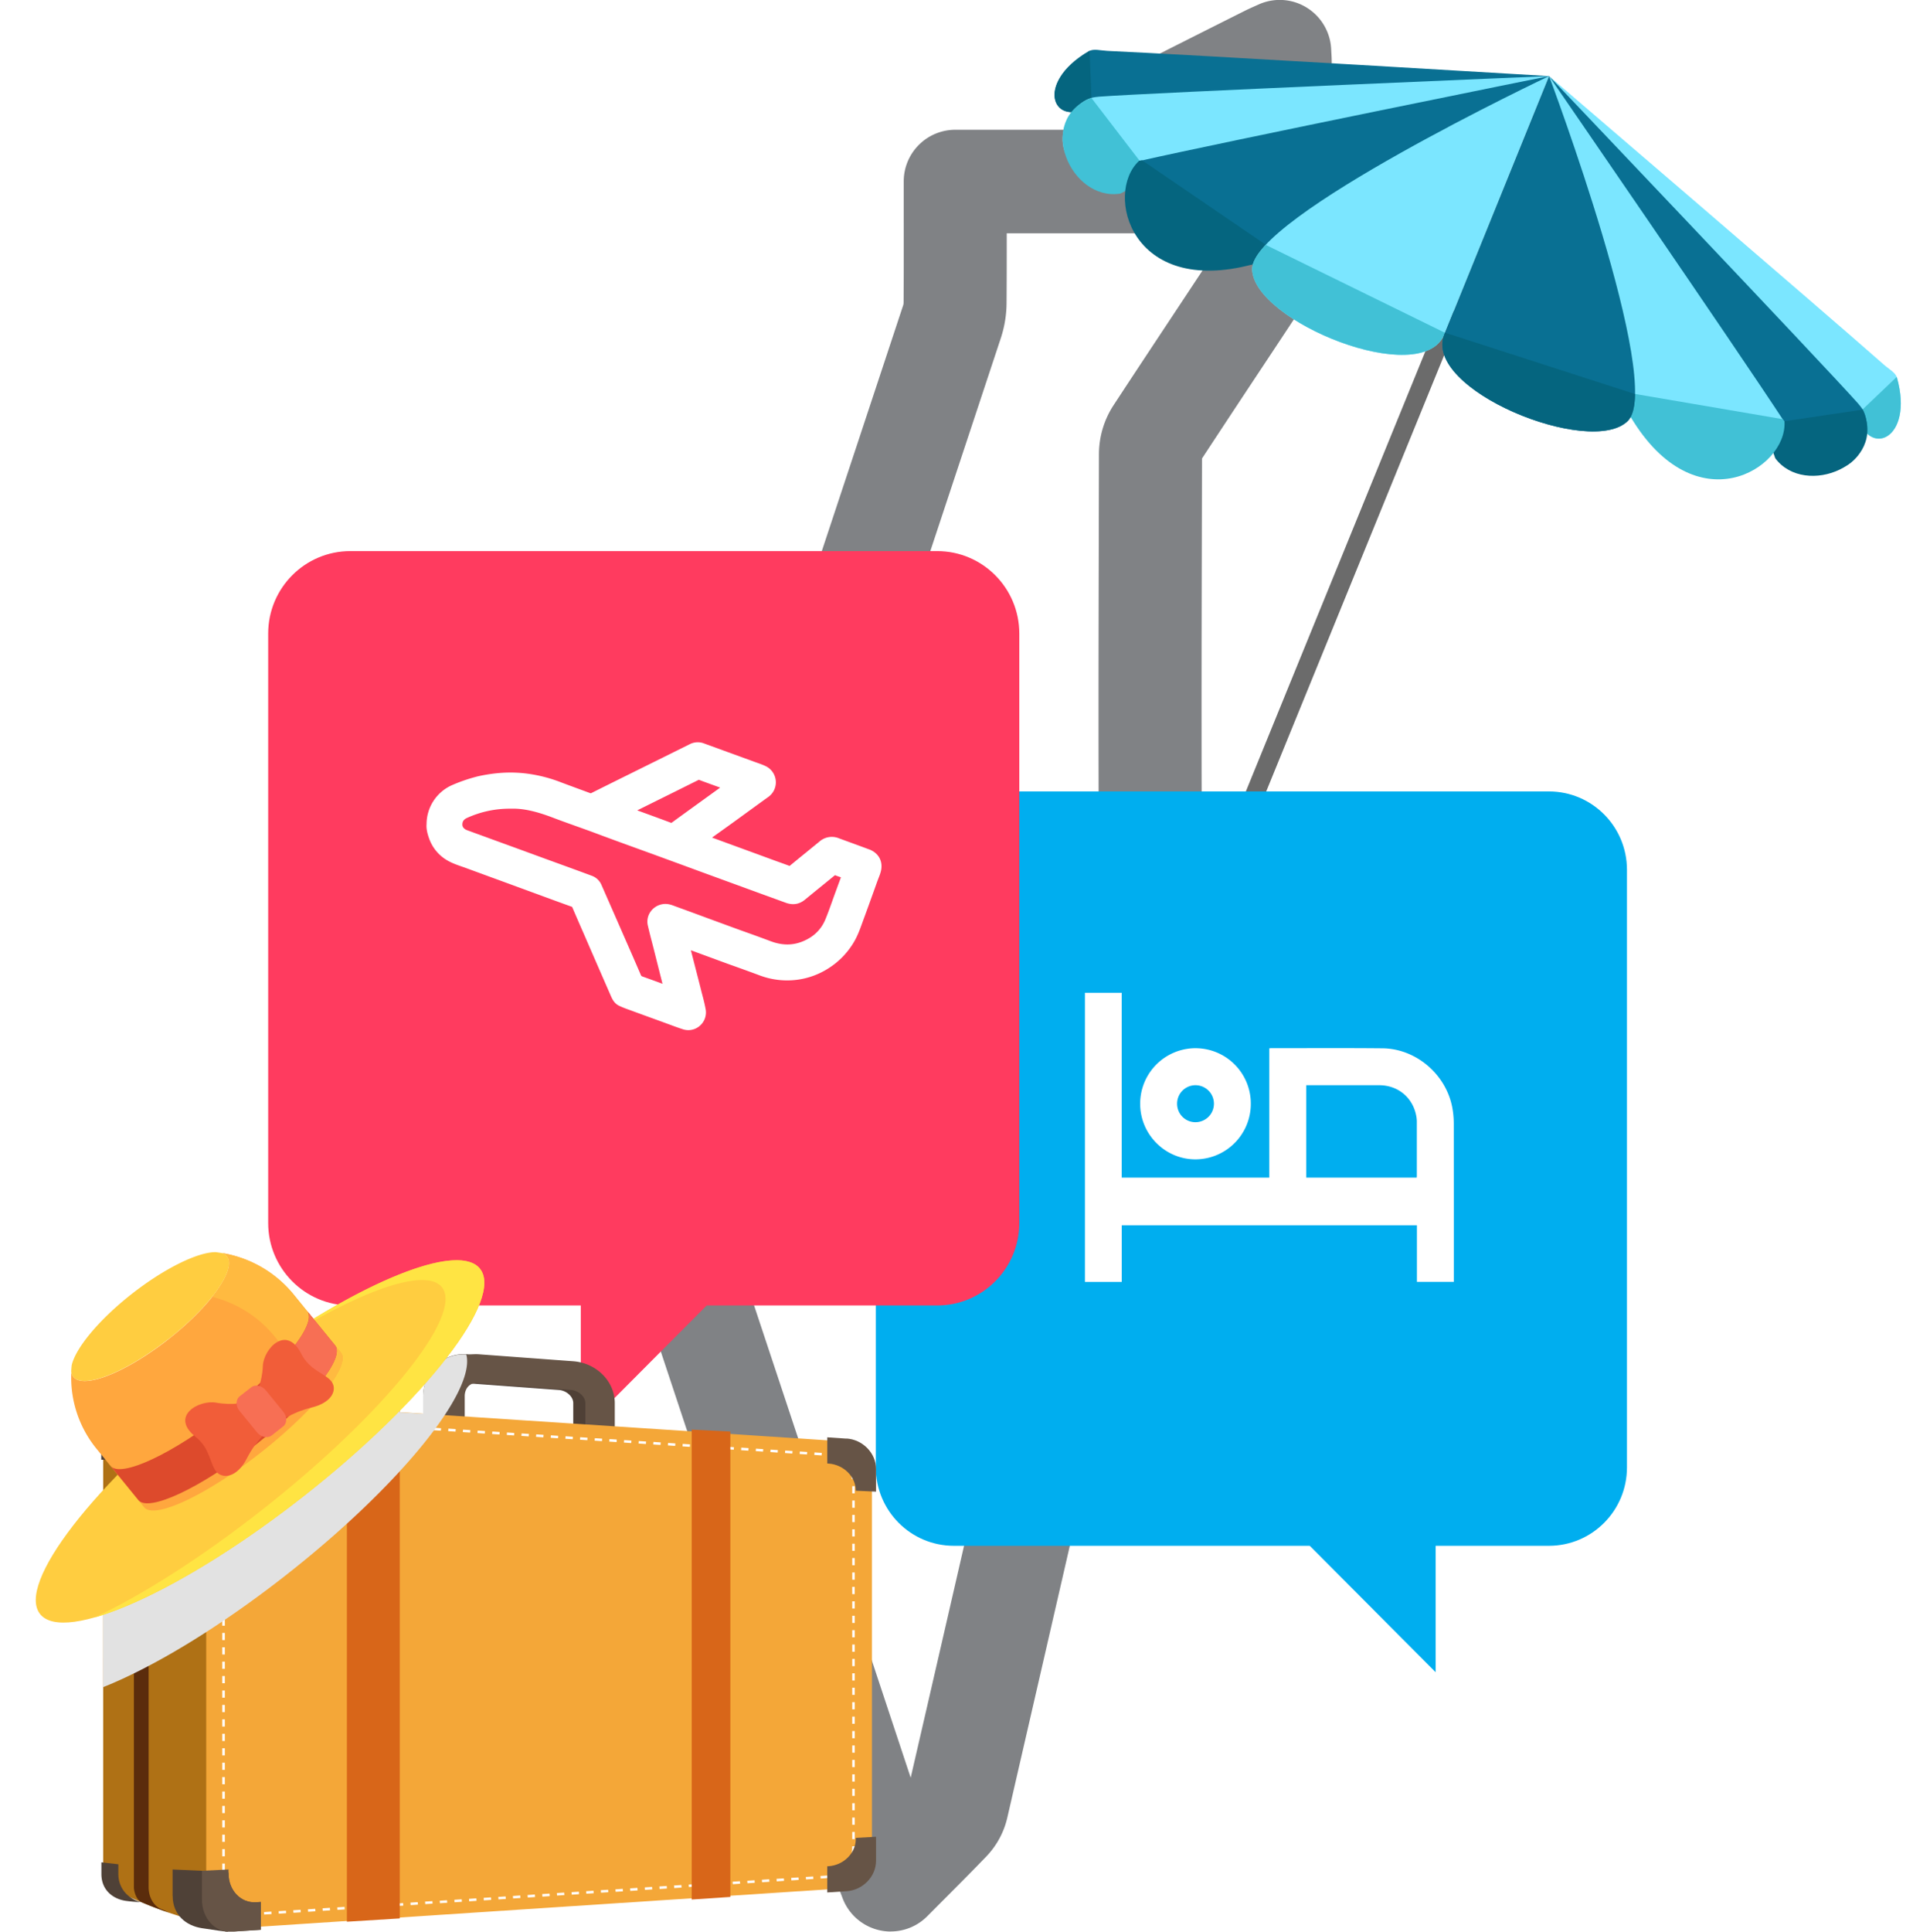 <svg width="106" height="107" fill="none" xmlns="http://www.w3.org/2000/svg"><g clip-path="url(#a)"><path d="M49.356 106.991a2.858 2.858 0 0 1-2.668-1.846l-.078-.205c-.06-.156-.124-.317-.184-.503l-2.65-7.987c-3.788-11.422-7.575-22.845-11.371-34.264-.415-1.247-.247-2.482.487-3.577 2.273-3.395 4.508-6.775 6.603-9.947a.613.613 0 0 0 .064-.122 24264.15 24264.15 0 0 0 10.493-31.65.636.636 0 0 0 .017-.152c.01-1.478.009-2.987.007-4.446v-2.236a2.86 2.86 0 0 1 2.854-2.868h7.911c.004-.634.103-1.422.565-2.19.675-1.126 1.745-1.555 2.384-1.812.092-.036.216-.086.26-.108 1.65-.834 3.3-1.664 4.955-2.493.188-.093.358-.168.522-.242l.214-.095a2.84 2.84 0 0 1 2.662.172 2.866 2.866 0 0 1 1.358 2.306l.011.206c.011.17.02.348.02.553V5.22c.004 2.597.006 5.285-.012 7.932a4.789 4.789 0 0 1-.764 2.53 1087.018 1087.018 0 0 1-3.167 4.797 1246.657 1246.657 0 0 0-3.245 4.917l-.007 3.285c-.017 7.162-.035 14.57.02 21.846.016 2.167-.263 4.372-.904 7.15-1.88 8.146-3.785 16.43-5.628 24.443-1.424 6.196-2.848 12.392-4.276 18.589a4.582 4.582 0 0 1-1.141 2.108c-.794.825-1.583 1.617-2.42 2.455l-.868.872a2.846 2.846 0 0 1-2.024.843v.004zm-11.282-45.85c3.71 11.164 7.415 22.332 11.118 33.5l1.27 3.83c1.356-5.878 2.707-11.759 4.058-17.636 1.842-8.015 3.747-16.3 5.63-24.45.536-2.322.77-4.115.757-5.812-.055-7.306-.036-14.726-.02-21.903l.007-3.564a4.97 4.97 0 0 1 .796-2.64c1.13-1.725 2.286-3.47 3.404-5.158.995-1.502 1.99-3.005 2.978-4.51.01-1.775.013-3.567.013-5.338l-1.468.74a.18.18 0 0 1-.028.013v.073c-.007.378-.005.767-.003 1.18v.591a2.86 2.86 0 0 1-2.856 2.867h-7.946c0 1.27 0 2.572-.01 3.858a6.315 6.315 0 0 1-.308 1.915A27338.99 27338.99 0 0 1 44.97 50.355a6.185 6.185 0 0 1-.724 1.477c-1.962 2.972-4.05 6.127-6.177 9.31h.004z" fill="#808285"/><g clip-path="url(#b)"><path d="m66.93 51.761-.97-.39 14.016-34.35.969.39-14.016 34.35z" fill="#6B6B6B"/><path d="M85.837 4.215S65.96 3.026 61.356 2.818c-.378-.018-.758-.135-1.02.018-3.108 1.813-1.957 4.393.23 2.963.132-.087.324.006.495-.007 4.96.61 24.775-1.577 24.775-1.577z" fill="#097093"/><path d="M60.337 2.836c-3.075 1.794-1.981 4.336.158 3.003l-.121-3.02-.039.016.002.001z" fill="#05657F"/><path d="M85.836 4.215s-22.032.92-24.941 1.14c-.09.006-.331.038-.423.067-1.54.464-3.087 3.689 1.147 4.976 1.233.374 2.855-1.035 2.855-1.035l21.362-5.148z" fill="#7BE6FF"/><path d="m62.076 10.724 1.778-.895-3.38-4.406c-3.126 1.22-1.143 5.742 1.602 5.3z" fill="#41C1D6"/><path d="M85.836 4.215s-17.858 3.606-22.73 4.709c0 0-2.415 6.785 6.317 5.717 8.731-1.065 16.413-10.426 16.413-10.426z" fill="#097093"/><path d="M63.105 8.923c-1.91 1.777-.466 7.538 6.318 5.718.591-.158 1.21-.19 1.805-.338l-7.94-5.42c-.063.012-.14-.002-.184.04h.001z" fill="#05657F"/><path d="m85.836 4.216-5.802 14.299c-1.247 3.07-10.608-.713-10.65-3.605-.042-2.891 16.452-10.694 16.452-10.694z" fill="#7BE6FF"/><path d="M70.133 13.564c-.48.512-.755.973-.75 1.347.042 2.891 9.405 6.675 10.65 3.604.012-.026.023-.055.034-.081l-9.934-4.87z" fill="#41C1D6"/><path d="M85.835 4.215s15.106 12.945 18.558 15.99c.283.25.639.429.72.719.969 3.46-1.656 4.514-2.229 1.97-.034-.156-.237-.22-.35-.349-3.99-3.004-16.699-18.33-16.699-18.33z" fill="#7BE6FF"/><path d="M105.112 20.921c.96 3.423-1.6 4.49-2.208 2.047l2.193-2.087c.004.012.013.025.016.039l-.001.001z" fill="#41C1D6"/><path d="M85.835 4.215s15.186 15.956 17.121 18.134c.06.069.212.257.26.341.782 1.403-.356 4.794-4.295 2.779-1.145-.588-1.328-2.725-1.328-2.725L85.835 4.214z" fill="#097093"/><path d="m98.367 25.384-.654-1.877 5.501-.817c1.393 3.045-3.184 4.916-4.847 2.694z" fill="#05657F"/><path d="M85.835 4.215S96.148 19.2 98.881 23.377c0 0-2.995 6.55-8.525-.277-5.53-6.83-4.521-18.885-4.521-18.885z" fill="#7BE6FF"/><path d="M98.88 23.375c.134 2.603-4.92 5.738-8.524-.277-.314-.524-.738-.977-1.061-1.498l9.481 1.617c.036.054.1.096.104.159z" fill="#41C1D6"/><path d="m85.835 4.215-5.802 14.298c-1.247 3.07 8.117 6.852 10.163 4.805 2.048-2.049-4.361-19.103-4.361-19.103z" fill="#097093"/><path d="M90.599 21.827c-.013.701-.136 1.223-.401 1.488-2.045 2.048-11.409-1.734-10.164-4.804l.034-.082 10.53 3.398z" fill="#05657F"/></g><g filter="url(#c)"><path d="M85.828 40.867H52.852c-2.387 0-4.322 1.943-4.322 4.34v33.107c0 2.396 1.935 4.339 4.322 4.339h32.976c2.387 0 4.322-1.943 4.322-4.34V45.207c0-2.396-1.935-4.339-4.322-4.339z" fill="#00AEEF"/><path d="m72.572 82.651 6.977 7.005V75.648l-6.977 7.003z" fill="#00AEEF"/><path d="M51.93 27.555H19.41c-2.512 0-4.55 2.045-4.55 4.568v32.65c0 2.522 2.038 4.568 4.55 4.568h32.52c2.513 0 4.55-2.046 4.55-4.569V32.123c0-2.523-2.037-4.568-4.55-4.568z" fill="#FF3B5F"/><path d="m39.158 69.34-6.975 7.005v-14.01l6.975 7.006z" fill="#FF3B5F"/></g><path d="M48.167 47.053c-.332-.124-.672-.249-.998-.368-.23-.084-.46-.167-.69-.253a1.038 1.038 0 0 0-1.067.178l-.774.632c-.296.24-.59.482-.886.724-.146-.055-.294-.108-.436-.16-.095-.034-.192-.067-.287-.102l-1.391-.51-.816-.298-1.218-.446-.15-.055.21-.15c.305-.218.619-.442.928-.665.316-.228.63-.457.945-.686.342-.248.681-.495 1.023-.74a.995.995 0 0 0-.153-1.725c-.145-.069-.293-.12-.435-.171-.038-.013-.077-.028-.115-.04l-1.565-.57-1.27-.463a.974.974 0 0 0-.793.033l-3.292 1.632c-.718.355-1.461.724-2.191 1.089l-.013.005s-.004 0-.01-.003l-.397-.147a164.21 164.21 0 0 1-1.204-.445 8.092 8.092 0 0 0-1.714-.468 7.291 7.291 0 0 0-1.622-.071 8.625 8.625 0 0 0-1.294.19 9 9 0 0 0-1.404.473 2.368 2.368 0 0 0-1.452 2.176c-.024.27.055.543.117.726a2.28 2.28 0 0 0 1.083 1.313c.245.135.502.225.75.311.08.028.16.055.24.085l1.358.498c.234.087.47.17.703.257.347.126.694.255 1.04.381.33.121.656.242.985.361l.219.081c.513.189 1.044.383 1.57.572.221.513.444 1.027.669 1.538l.3.693c.368.845.748 1.718 1.124 2.576.009.022.018.044.029.066.09.21.2.473.493.61.186.088.376.158.56.224l.07.025a274.8 274.8 0 0 0 1.515.552l.342.125.29.106c.237.088.484.18.732.26a.97.97 0 0 0 .955-.189.978.978 0 0 0 .322-.91 8.747 8.747 0 0 0-.165-.719 2.415 2.415 0 0 0-.04-.152c-.142-.565-.288-1.128-.433-1.692l-.182-.71.559.206 1.256.462c.24.088.482.174.723.26.409.147.83.299 1.242.453a4.335 4.335 0 0 0 2.096.255 4.227 4.227 0 0 0 1.669-.587 4.324 4.324 0 0 0 1.475-1.48c.21-.348.345-.72.475-1.08l.084-.23c.195-.526.387-1.062.573-1.579l.184-.515.06-.157c.059-.149.121-.303.15-.473.086-.505-.17-.935-.668-1.124l.007.005zM36.743 50.08c-.282.037-.535.19-.698.422a.953.953 0 0 0-.148.766c.077.33.16.662.245.98.036.146.075.29.111.435l.137.546.269 1.064c.016.068.034.135.053.203l-.057-.022a69.43 69.43 0 0 0-1.048-.38c-.059-.02-.077-.036-.1-.093-.316-.737-.643-1.481-.96-2.203l-.251-.574-.844-1.923-.133-.304a.924.924 0 0 0-.544-.492c-.626-.233-1.264-.465-1.88-.689l-.727-.264-1.227-.45-1.814-.66c-.16-.06-.323-.118-.483-.177-.249-.09-.506-.183-.758-.277-.126-.047-.276-.143-.265-.337.005-.11.042-.248.257-.345a5.696 5.696 0 0 1 2.412-.511h.061c.626-.018 1.35.14 2.28.495.418.16.846.313 1.258.46l.7.251c.264.097.53.195.792.294l.76.28 1.07.389.97.352 1.53.56 1.183.435 3.038 1.11c.217.08.434.159.652.237l.953.347c.394.145.752.088 1.064-.169.325-.267.656-.537.977-.797.23-.187.458-.372.688-.561.106.042.21.079.315.114l.014.005c-.05.141-.102.28-.155.422l-.168.46c-.055.148-.108.297-.16.445-.12.334-.242.677-.379 1.007a2.14 2.14 0 0 1-.962 1.074c-.654.366-1.335.409-2.081.126a88.77 88.77 0 0 0-1.417-.517c-.282-.1-.563-.203-.844-.306l-1.242-.456c-.566-.21-1.15-.424-1.725-.633l-.068-.025c-.184-.07-.394-.149-.65-.116l-.001.002zm.394-4.52c-.6-.226-1.214-.448-1.806-.664l-.022-.008 2.133-1.057 1.28-.637c.361.136.728.268 1.083.396.032.013.065.024.1.037l-.807.583c-.608.44-1.238.893-1.855 1.344-.038.027-.042.031-.104.007l-.002-.002zm25.019 22.312v3.137h-2.04V54.992h2.038v10.24h8.178V58.07c.037-.004.064-.009.09-.009 2.06 0 4.12-.013 6.18.007 1.903.019 3.588 1.502 3.888 3.388.042.26.064.526.064.788.003 2.998.003 5.617.003 8.615v.148h-2.045V67.87H62.158l-.002.002zm16.345-2.64c.002-.042.006-.077.006-.111v-2.946a1.68 1.68 0 0 0-.017-.275c-.16-1.065-.997-1.788-2.072-1.788h-4.037v5.12h6.12z" fill="#fff"/><path d="M66.237 58.063a3.066 3.066 0 0 1 3.071 3.076 3.075 3.075 0 0 1-3.058 3.08c-1.687.007-3.075-1.383-3.073-3.08a3.073 3.073 0 0 1 3.062-3.077h-.002zm.002 4.098a1.024 1.024 0 1 0 .002-2.049 1.02 1.02 0 0 0-1.017 1.025c0 .568.45 1.023 1.015 1.024z" fill="#fff"/><g clip-path="url(#d)"><path d="M23.45 82.765v-5.426c0-1.363 1.082-2.417 2.423-2.321l5.217.385c1.291.095 2.304 1.113 2.304 2.318v4.665c0 1.205-1.013 2.222-2.304 2.318l-5.217.385a2.96 2.96 0 0 1-.17.007c-1.265 0-2.254-1.021-2.254-2.325v-.006zm1.629-5.426v5.426c0 .434.291.754.674.724l5.217-.382c.425-.03.794-.369.794-.724v-4.665c0-.353-.372-.692-.794-.725l-5.217-.385h-.047c-.356 0-.627.313-.627.728v.003z" fill="#4F4036"/><path d="M24.12 82.765v-5.426c0-1.363 1.083-2.417 2.424-2.321l5.217.385c1.291.095 2.304 1.113 2.304 2.318v4.665c0 1.205-1.013 2.222-2.304 2.318l-5.217.385a2.96 2.96 0 0 1-.17.007c-1.265 0-2.254-1.021-2.254-2.325v-.006zm1.63-5.426v5.426c0 .434.295.754.674.724l5.216-.382c.423-.03.795-.369.795-.724v-4.665c0-.353-.372-.692-.795-.725l-5.216-.385h-.047c-.356 0-.627.313-.627.728v.003z" fill="#665446"/><path d="M6.763 78.765c1.28-.329 6.028-1.132 6.028-1.132s.034.54.087 1.468c8.165.537 16.329 1.073 24.493 1.614.798.052 1.445.72 1.445 1.494v19.231c0 .774-.647 1.442-1.445 1.495-8.03.526-16.057 1.056-24.084 1.583-.114 1.1-.278 1.91-.496 2.305-2.638-.389-5.28-1.571-6.112-1.969-.56-.194-.962-.784-.962-1.514V80.306c0-.764.439-1.376 1.043-1.54h.003z" fill="#AF7115"/><path d="m8.99 105.773.043.017c.09.042.204.098.342.161a19.773 19.773 0 0 1-1.586-.606c-.245-.168-.37-.57-.37-.816V79.842c0-.414.112-1.056.631-1.353.406-.082.597-.115 1.08-.204-.402.135-.895.876-.895 1.56v24.684c0 .589.305 1.089.757 1.244H8.99z" fill="#5B2C0C"/><path d="M11.427 105.053c0 1.03.72 1.821 1.613 1.761 11.221-.737 22.443-1.478 33.662-2.215.892-.06 1.613-.804 1.613-1.666V81.506c0-.863-.721-1.607-1.613-1.666-11.222-.74-22.444-1.478-33.663-2.216-.891-.059-1.612.731-1.612 1.762v25.667z" fill="#F4A738"/><path d="M13.853 106.105h-.033v-.142h.117l.285-.02.01.139-.285.019h-.094v.004zm.785-.05-.01-.141.406-.027.01.139-.406.026v.003zm-1.24-.029a1.493 1.493 0 0 1-.376-.201l.087-.112c.104.079.218.138.335.181l-.047.132zm2.051-.023-.01-.139.406-.026.01.138-.406.027zm.812-.053-.01-.138.405-.027.01.142-.405.026v-.003zm.811-.053-.01-.138.406-.026.01.138-.406.026zm.812-.052-.01-.139.405-.026.01.138-.405.027zm.81-.053-.01-.138.406-.027.01.139-.405.026zm.812-.053-.01-.138.406-.026.01.138-.406.026zm.812-.052-.01-.139.405-.026.01.138-.405.027zm.811-.053-.01-.138.406-.027.01.142-.406.026v-.003zm.811-.053-.01-.138.406-.026.01.138-.406.026zm-9.223-.046a1.927 1.927 0 0 1-.215-.359l.131-.056a1.6 1.6 0 0 0 .194.329l-.114.086h.004zm10.035-.006-.01-.139.405-.026.01.138-.405.027zm.811-.053-.01-.142.406-.026.01.138-.406.027v.003zm.812-.053-.01-.138.405-.026.01.138-.405.026zm.811-.053-.01-.138.406-.026.01.138-.406.026zm.811-.052-.01-.138.406-.027.01.138-.406.027zm.812-.053-.01-.138.405-.027.01.139-.405.026zm.811-.053-.01-.138.406-.026.01.138-.406.026zm.811-.052-.01-.139.406-.026.01.138-.405.027zm.812-.053-.01-.138.405-.027.01.139-.405.026zm.811-.053-.01-.138.406-.026.01.141-.406.027v-.004zm.812-.052-.01-.142.405-.026.01.138-.405.026v.004zm.811-.053-.01-.138.406-.027.01.139-.406.026zm.811-.053-.01-.138.406-.026.01.138-.406.026zm.812-.052-.01-.142.405-.026.01.138-.405.026v.004zm-20.935-.053a2.071 2.071 0 0 1-.04-.412v-.368h.14v.368c0 .132.014.261.037.386l-.14.026h.003zm21.746 0-.01-.138.406-.027.01.139-.406.026zm.812-.053-.01-.138.405-.026.01.141-.405.027v-.004zm.811-.052-.01-.139.406-.026.01.138-.406.027zm.811-.053-.01-.138.406-.027.01.142-.406.026v-.003zm.812-.053-.01-.138.405-.026.01.141-.405.027v-.004zm.811-.052-.01-.139.406-.026.01.138-.406.027zm.812-.053-.01-.138.405-.027.01.139-.405.026zm.81-.053-.01-.138.407-.026.01.138-.406.026zm.812-.052-.01-.139.406-.026.01.138-.406.027zm.812-.053-.01-.138.405-.027.01.139-.405.026zm.811-.053-.01-.141.406-.027.01.139-.406.026v.003zm.811-.052-.01-.139.406-.026.01.138-.406.027zm.812-.053-.01-.138.405-.027.01.139-.405.026zm.811-.053-.01-.138.406-.026.01.138-.406.026zm.812-.052-.01-.139.298-.02c.033 0 .067-.006.1-.009l.02.138c-.036.006-.073.01-.113.013l-.299.02.004-.003zm.821-.139-.054-.128c.121-.05.235-.112.339-.188l.084.112a1.729 1.729 0 0 1-.369.204zm-33.837-.289h-.14v-.399h.14v.399zm34.514-.198-.11-.089c.084-.099.154-.207.21-.319l.128.059c-.06.125-.137.24-.231.349h.003zm-34.514-.603h-.14v-.398h.14v.398zm34.876-.141-.14-.026c.016-.089.026-.178.026-.27v-.116h.141v.116c0 .098-.01.197-.027.293v.003zm-34.876-.659h-.14v-.398h.14v.398zm34.907-.151h-.141v-.398h.14v.398zm-34.907-.645h-.14v-.399h.14v.399zm34.907-.152h-.141v-.398h.14v.398zm-34.907-.645h-.14v-.398h.14v.398zm34.907-.152h-.141v-.398h.14v.398zm-34.907-.645h-.14v-.398h.14v.398zm34.907-.155h-.141v-.398h.14v.398zm-34.907-.645h-.14v-.398h.14v.398zm34.907-.151h-.141v-.399h.14v.399zm-34.907-.646h-.14v-.398h.14v.398zm34.907-.154h-.141v-.399h.14v.399zm-34.907-.646h-.14v-.398h.14v.398zm34.907-.154h-.141v-.399h.14v.399zm-34.907-.646h-.14v-.398h.14v.398zm34.907-.154h-.141v-.399h.14v.399zm-34.907-.646h-.14v-.398h.14v.398zm34.907-.154h-.141v-.399h.14v.399zm-34.907-.646h-.14v-.398h.14v.398zm34.907-.154h-.141v-.399h.14v.398zm-34.907-.646h-.14v-.398h.14v.398zm34.907-.155h-.141v-.398h.14v.398zm-34.907-.645h-.14v-.398h.14v.398zm34.907-.151h-.141v-.399h.14v.399zm-34.907-.646h-.14v-.398h.14v.398zm34.907-.151h-.141v-.399h.14v.399zm-34.907-.645h-.14v-.399h.14v.399zm34.907-.152h-.141v-.398h.14v.398zm-34.907-.645h-.14v-.398h.14v.398zm34.907-.152h-.141v-.398h.14v.398zm-34.907-.645h-.14v-.398h.14v.398zm34.907-.151h-.141v-.4h.14v.399zm-34.907-.646h-.14v-.398h.14v.398zm34.907-.154h-.141v-.4h.14v.399zm-34.907-.646h-.14v-.398h.14v.398zm34.907-.151h-.141V87.9h.14v.402zm-34.907-.645h-.14v-.399h.14v.399zm34.907-.155h-.141v-.399h.14v.399zm-34.907-.645h-.14v-.399h.14v.398zm34.907-.155h-.141v-.399h.14v.399zm-34.907-.645h-.14v-.399h.14v.398zm34.907-.152h-.141v-.398h.14v.398zm-34.907-.645h-.14v-.399h.14v.399zm34.907-.152h-.141v-.398h.14v.398zm-34.907-.645h-.14v-.398h.14v.398zm34.907-.151h-.141v-.399h.14v.398zm-34.907-.646h-.14v-.398h.14v.398zm34.907-.151h-.141v-.399h.14v.399zm-34.907-.645h-.14v-.399h.14v.399zm34.907-.152h-.141v-.398h.14v.398zm-34.907-.645h-.14v-.399h.14v.399zm34.749-.142a1.424 1.424 0 0 0-.107-.365l.13-.056c.058.128.098.263.118.401l-.141.02zm-34.749-.658h-.14v-.399h.14v.399zm34.444-.037a1.781 1.781 0 0 0-.275-.273l.087-.108c.11.085.211.184.299.296l-.111.085zm-.607-.47a1.59 1.59 0 0 0-.369-.112l.024-.139c.14.023.275.066.405.122l-.06.129zm-.768-.148-.406-.027.01-.141.406.026-.01.138v.004zm-.811-.053-.406-.026.01-.139.406.026-.01.139zm-.812-.053-.405-.026.01-.138.405.026-.01.138zm-31.442-.04h-.141v-.401h.14v.402zm30.631-.013-.406-.026.01-.138.406.026-.01.138zm-.811-.052-.406-.027.01-.138.406.026-.01.139zm-.812-.053-.405-.026.01-.142.405.026-.01.139v.003zm-.811-.053-.406-.026.01-.138.406.026-.01.142v-.004zm-.812-.052-.405-.027.01-.138.406.027-.01.138zm-.81-.053-.407-.026.01-.139.406.027-.01.138zm-.812-.053-.406-.026.01-.138.406.026-.01.138zm-.812-.052-.405-.027.01-.138.405.026-.01.139zm-.811-.053-.406-.026.01-.142.406.026-.01.139v.003zm-.811-.053-.406-.026.01-.138.406.026-.01.142v-.004zm-.812-.052-.405-.027.01-.138.405.026-.01.139zm-.811-.053-.406-.026.01-.142.406.026-.01.139v.003zm-.812-.053-.405-.026.01-.138.406.026-.01.138zm-.81-.052-.407-.027.01-.138.406.026-.01.139zm-.812-.053-.406-.026.01-.139.406.027-.01.138zm-19.209-.016-.137-.033a2.17 2.17 0 0 1 .137-.392l.128.06a1.661 1.661 0 0 0-.128.361v.004zm18.397-.037-.405-.026.01-.138.405.026-.01.138zm-.811-.052-.406-.027.01-.138.406.026-.01.139zm-.811-.053-.406-.026.01-.139.406.027-.01.138zm-.812-.053-.405-.026.01-.138.405.026-.01.138zm-.811-.052-.406-.027.01-.138.406.026-.01.142v-.003zm-.812-.053-.405-.026.01-.139.405.027-.01.141v-.003zm-.811-.053-.406-.026.01-.138.406.026-.01.138zm-.811-.052-.406-.027.01-.141.406.026-.01.138v.004zm-.812-.053-.405-.026.01-.139.405.027-.01.141v-.003zm-.811-.053-.406-.026.01-.138.406.026-.01.138zm-.812-.052-.405-.027.01-.138.405.026-.01.139zm-.81-.053-.407-.026.01-.139.406.027-.01.141v-.003zm-.812-.053-.406-.026.01-.138.406.026-.01.138zm-8.315-.006-.111-.09c.094-.108.198-.203.312-.282l.08.115a1.49 1.49 0 0 0-.285.257h.004zm7.5-.046-.406-.027.01-.138.406.026-.01.139zm-.811-.053-.406-.027.01-.138.406.026-.01.139zm-.812-.053-.405-.026.01-.138.405.026-.01.138zm-.811-.053-.406-.026.01-.142.406.027-.01.138v.003zm-.812-.052-.405-.027.01-.138.405.026-.01.139zm-.811-.053-.406-.026.01-.138.406.026-.01.138zm-.811-.053-.406-.026.01-.138.406.026-.01.138zm-.812-.052-.405-.027.01-.138.405.026-.01.139zm-1.187 0-.04-.135c.127-.04.258-.056.392-.056h.03v.141h-.026c-.12 0-.238.017-.352.05H13.5z" fill="#fff"/><path d="M12.667 103.723v.062c0 .932.68 1.64 1.519 1.587.09-.006.177-.013.268-.016v1.54c-.54.037-1.083.073-1.623.106-.902.059-1.633-.738-1.633-1.781v-1.413l1.472-.082-.003-.003zm33.233-.348c.838-.052 1.519-.724 1.519-1.501v-.069l1.123-.063v1.33c0 .873-.73 1.627-1.633 1.686l-1.07.069v-1.449c.021 0 .041 0 .061-.003zm1.01-23.692c.901.06 1.632.813 1.632 1.686v1.257l-1.123-.052v-.007c0-.777-.68-1.445-1.519-1.498-.02 0-.04 0-.06-.003v-1.449c.355.023.714.046 1.07.073v-.007z" fill="#665446"/><path d="M9.569 79.42c0-1.043.737-1.652 1.633-1.784.62-.089 1.237-.19 1.435-.19l.187 1.837c-.087-.007-.177-.01-.268-.017-.831-.053-1.351.632-1.361 1.55l-1.63-.035v-1.364l.004.004zm-3.953.672c0-.869.613-1.376 1.358-1.484.281-.04.583-.063.824-.073-.687.191-1.244.74-1.244 1.577v.77l-.942-.026v-.764h.004z" fill="#4F4036"/><path d="M6.558 103.262v.527c0 .836.553 1.386 1.244 1.577a8.99 8.99 0 0 1-.825-.072c-.744-.109-1.358-.616-1.358-1.485v-.649l.942.106-.003-.004z" fill="#4F4137"/><path d="m12.828 77.445 1.622.108v1.541a5.93 5.93 0 0 0-.268-.016c-.838-.053-1.519.658-1.519 1.586v.228l-1.472-.073v-1.59c0-1.044.731-1.844 1.633-1.784h.004z" fill="#665446"/><path d="M9.568 105.023c0 1.044.737 1.653 1.633 1.785.62.092 1.237.19 1.435.19l.187-1.837c-.087.007-.177.01-.268.017-.831.052-1.351-.632-1.361-1.551l-1.63-.072v1.468h.004z" fill="#4F4137"/><path d="M12.827 106.998c.543-.036 1.083-.069 1.622-.105v-1.541c-.09.007-.177.01-.268.017-.838.052-1.519-.659-1.519-1.587v-.227l-1.472.072v1.59c0 1.044.731 1.844 1.633 1.785l.004-.004z" fill="#665446"/><path d="m40.468 105.076-2.139.142V79.191l2.14.106v25.779zm-18.317 1.19-2.93.182V77.926l2.93.194v28.146z" fill="#D86619"/><path d="M25.836 75.026c-1.325-.076-2.39.971-2.39 2.321v.968c-.433-.03-.863-.056-1.298-.085v-.106l-2.93-.194v.105l-3.444-.227a57.717 57.717 0 0 0-4.768 3.385C9.005 82.766 7.214 84.37 5.72 85.89v7.563c2.77-1.1 6.45-3.313 10.189-6.253 6.266-4.925 10.474-10.147 9.928-12.181v.006z" fill="#E2E2E2" style="mix-blend-mode:multiply"/><path d="M26.59 70.27c1.355 1.659-3.003 7.292-9.732 12.58-6.726 5.284-13.278 8.224-14.629 6.565-1.354-1.66 3.004-7.293 9.733-12.58 6.726-5.288 13.278-8.228 14.629-6.566z" fill="#FFCD40"/><path d="M15.144 74.496c4.637-2.943 8.419-4.33 9.337-3.203 1.24 1.52-3.212 7.039-9.938 12.326-3.376 2.654-6.682 4.745-9.297 5.976 2.843-.807 7.192-3.266 11.614-6.743 6.726-5.287 11.085-10.92 9.73-12.58-1.136-1.396-5.944.461-11.446 4.224z" fill="#FFE443"/><path d="M12.31 69.413a.578.578 0 0 1 .265.175c.564.688-.888 2.746-3.235 4.59-2.347 1.847-4.707 2.782-5.27 2.093a.528.528 0 0 1-.115-.296 6.229 6.229 0 0 0 1.405 4.29l2.629 3.227c.563.688 3.456-.669 6.467-3.036 3.011-2.367 4.996-4.843 4.436-5.531l-2.628-3.227a6.471 6.471 0 0 0-3.95-2.288l-.003.003z" fill="#FFA73E"/><path d="M12.311 69.413c.11.037.198.096.265.175.322.398-.02 1.248-.818 2.249a6.443 6.443 0 0 1 3.447 2.18l2.628 3.226s.01.016.017.023c.919-1.097 1.341-1.972 1.043-2.341l-2.629-3.227a6.47 6.47 0 0 0-3.95-2.288l-.003.003z" fill="#FFBA40"/><path d="M9.336 74.176c2.35-1.847 3.799-3.901 3.236-4.59a.58.58 0 0 0-.265-.174c-.124-.02-.245-.04-.369-.053-.992.004-2.816.89-4.64 2.318-1.824 1.432-3.105 2.993-3.323 3.941a4.152 4.152 0 0 0-.027.352c.014.116.05.214.114.297.564.688 2.92-.247 5.27-2.094l.004.003z" fill="#FFCD40"/><path d="M12.593 78.164c-3.011 2.367-5.905 3.724-6.468 3.035l1.542 1.894c.56.688 3.457-.669 6.468-3.036 3.01-2.367 4.996-4.843 4.432-5.531l-1.542-1.893c.563.688-1.425 3.167-4.436 5.531h.004z" fill="#DD4A2C"/><path d="m16.032 74.918 1.543 1.89c.885-1.07 1.29-1.92.995-2.282l-1.542-1.893c.295.362-.11 1.211-.996 2.281v.004z" fill="#F76F54"/><path d="M14.165 77.273s.359-.645.399-1.606c.04-.962 1.318-2.331 2.142-.655.46.892 1.295 1.063 1.643 1.488.35.424.114 1.175-1.083 1.468-1.2.296-1.844.843-1.844.843l-1.254-1.54-.003.002zm-.5.394s-.72.204-1.686.03c-.962-.171-2.602.75-1.12 1.91.785.635.775 1.475 1.117 1.9.345.427 1.143.368 1.7-.719.556-1.086 1.243-1.583 1.243-1.583l-1.254-1.54v.002z" fill="#F15D39"/><path d="M15.694 78.196c.224.273.221.639 0 .813l-.644.507c-.225.174-.587.096-.811-.178l-.96-1.175c-.224-.273-.224-.639 0-.817l.645-.503c.224-.175.586-.096.81.177l.96 1.176z" fill="#F76F54"/></g></g><defs><clipPath id="a"><path fill="#fff" d="M0 0h106v106.991H0z"/></clipPath><clipPath id="b"><path fill="#fff" transform="rotate(31.943 47.024 111.961)" d="M0 0h49.533v50.523H0z"/></clipPath><clipPath id="d"><path fill="#fff" transform="translate(1.981 69.344)" d="M0 0h46.561v37.645H0z"/></clipPath><filter id="c" x="8.916" y="24.583" width="87.178" height="73.989" filterUnits="userSpaceOnUse" color-interpolation-filters="sRGB"><feFlood flood-opacity="0" result="BackgroundImageFix"/><feColorMatrix in="SourceAlpha" values="0 0 0 0 0 0 0 0 0 0 0 0 0 0 0 0 0 0 127 0" result="hardAlpha"/><feOffset dy="2.972"/><feGaussianBlur stdDeviation="2.972"/><feComposite in2="hardAlpha" operator="out"/><feColorMatrix values="0 0 0 0 0 0 0 0 0 0 0 0 0 0 0 0 0 0 0.12 0"/><feBlend in2="BackgroundImageFix" result="effect1_dropShadow_346_7844"/><feBlend in="SourceGraphic" in2="effect1_dropShadow_346_7844" result="shape"/></filter></defs></svg>